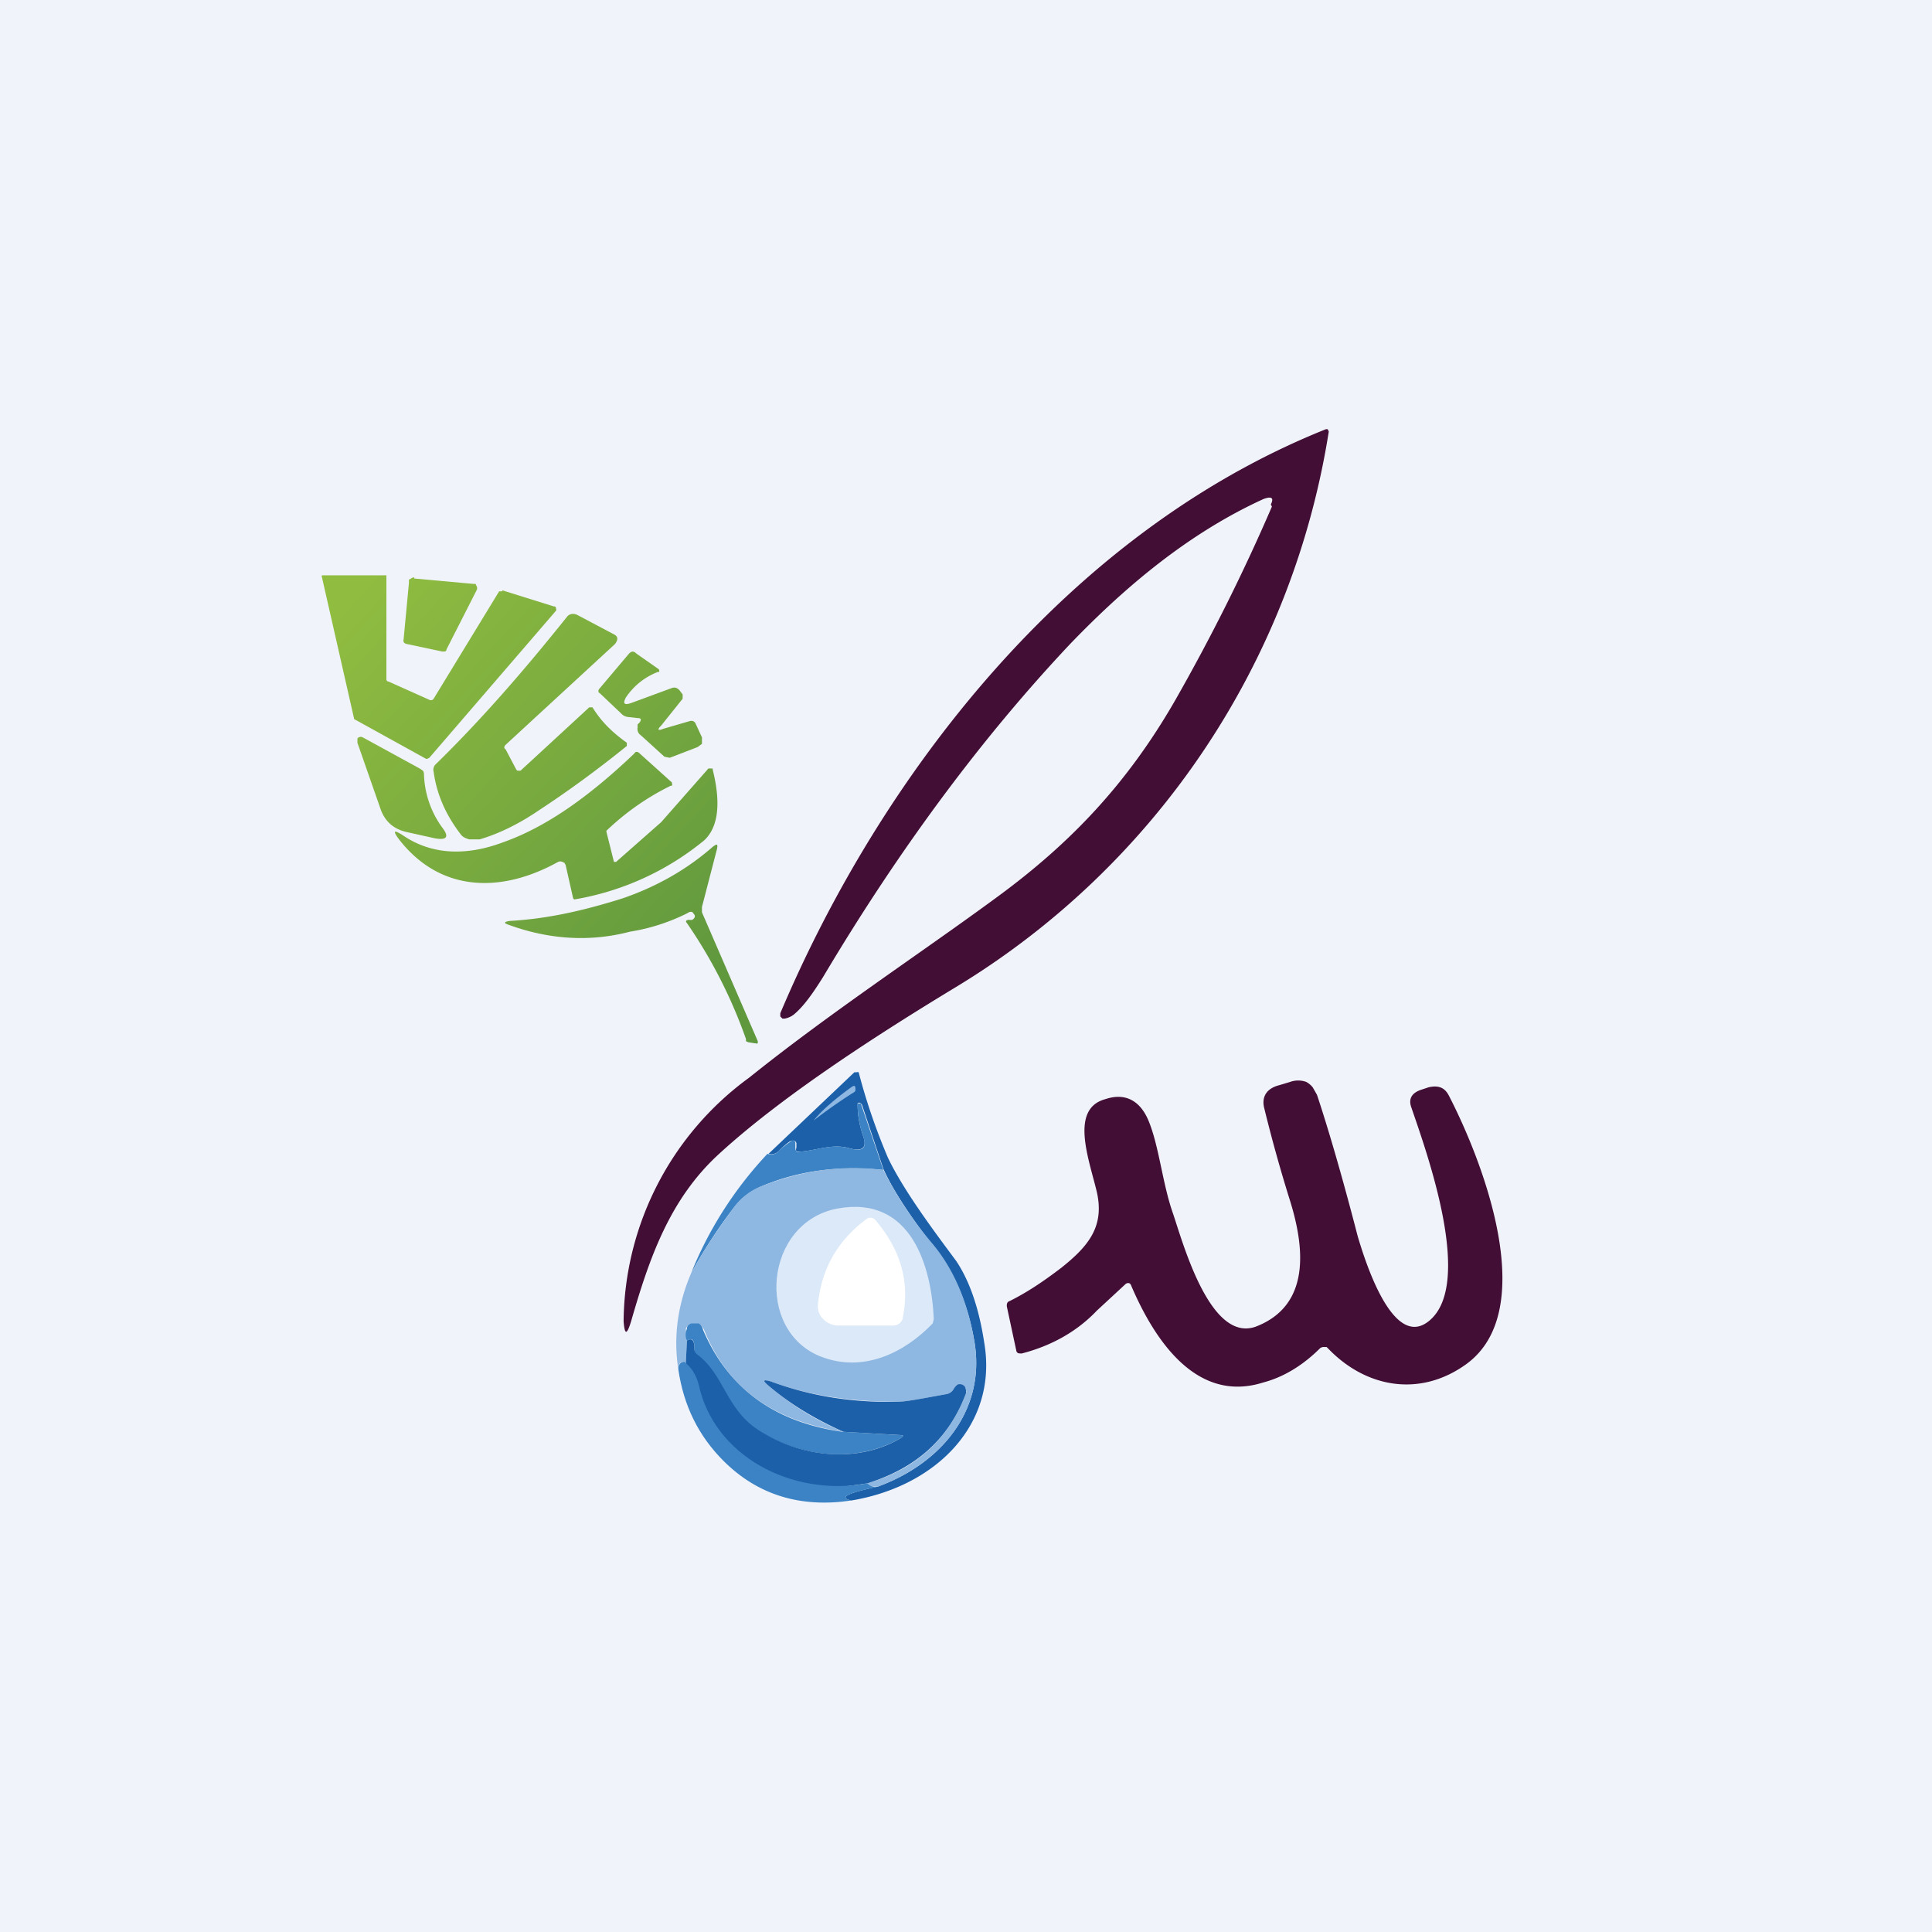 <!-- by TradingView --><svg width="18" height="18" viewBox="0 0 18 18" xmlns="http://www.w3.org/2000/svg"><path fill="#F0F3FA" d="M0 0h18v18H0z"/><path d="M11.84 4.7c.03-.06.01-.08-.07-.05-.7.32-1.29.82-1.8 1.35-.81.86-1.58 1.89-2.3 3.1-.1.16-.18.27-.26.34a.19.19 0 0 1-.1.05h-.02l-.02-.02v-.03C8.2 7.24 9.93 4.97 12.35 4a.03.03 0 0 1 .02 0l.01.02A7.4 7.4 0 0 1 8.9 9.2c-.66.4-1.59.99-2.2 1.55-.46.42-.65.97-.82 1.56-.04.13-.06.13-.07 0a2.84 2.84 0 0 1 1.17-2.27c.76-.61 1.6-1.16 2.32-1.69.68-.5 1.2-1.05 1.64-1.81.36-.63.66-1.24.91-1.82Z" fill="#430E35"/><path d="m4.68 5.5.48.15h.01a.02.02 0 0 1 .01.02.02.02 0 0 1 0 .02L4 7.06l-.02.01h-.01L3.3 6.7 3.3 6.7 3 5.38a.02.02 0 0 1 0-.02H3.6v.97a.02.02 0 0 0 .02.02l.38.17a.03.03 0 0 0 .04-.01l.61-1a.02.02 0 0 1 .01 0 .03.03 0 0 1 .02 0Z" fill="url(#a)"/><path d="m3.86 5.39.55.05h.01a.05.05 0 0 1 .01 0l.01.02a.04.04 0 0 1 0 .04l-.28.55s0 .02-.02.02h-.02L3.79 6a.04.04 0 0 1-.03-.02.04.04 0 0 1 0-.02l.05-.53V5.4l.02-.01a.04.04 0 0 1 .03-.01Z" fill="url(#b)"/><path d="m4.81 7.17-.1-.19c-.02-.01-.01-.03 0-.04L5.73 6c.03-.04.03-.07-.01-.09l-.34-.18c-.04-.02-.08-.01-.1.02-.4.5-.8.96-1.22 1.37a.07.07 0 0 0-.02.07c.03.22.12.41.25.58.02.03.05.04.08.05h.1c.17-.05.36-.14.55-.27.29-.19.56-.39.82-.6v-.03c-.14-.1-.24-.2-.32-.33h-.03l-.64.59a.02.02 0 0 1-.01 0h-.01a.03.03 0 0 1-.01 0Z" fill="url(#c)"/><path d="m5.88 6.55.38-.14c.03-.01.05 0 .07.02l.03.04v.04l-.2.25c-.04.04-.03.05.02.03l.24-.07c.03-.01.05 0 .06.02l.06.13v.06l-.04.03-.26.1-.05-.01-.22-.2a.07.07 0 0 1-.03-.07v-.03l.02-.02c.02-.03.01-.04-.02-.04l-.09-.01a.1.1 0 0 1-.06-.03l-.2-.19c-.02-.01-.02-.03 0-.05l.27-.32c.02-.02.04-.03.07 0l.2.14a.02.02 0 0 1 .01.01.02.02 0 0 1 0 .02h-.01a.63.63 0 0 0-.3.24c-.03.06-.01.07.05.05Z" fill="url(#d)"/><path d="M3.95 7.21a.06.06 0 0 0-.01-.03l-.03-.02-.53-.29a.04.04 0 0 0-.05.01v.04l.22.63c.04.1.11.17.23.2l.27.06c.11.02.14-.01.07-.1a.89.89 0 0 1-.17-.5Z" fill="url(#e)"/><path d="m5.74 8.03.42-.37.44-.5a.02.02 0 0 1 .01 0 .03.03 0 0 1 .01 0h.02v.01c.08.32.05.54-.08.66a2.58 2.58 0 0 1-1.21.55l-.01-.01-.07-.31-.01-.02-.02-.01a.05.05 0 0 0-.04 0c-.54.3-1.11.28-1.49-.22-.05-.07-.04-.08.04-.03.26.18.58.2.93.07.4-.14.8-.42 1.23-.83.01-.02.03-.02.05 0l.3.27a.02.02 0 0 1 0 .01.02.02 0 0 1 0 .02.02.02 0 0 1-.01 0 2.38 2.38 0 0 0-.6.42v.01l.07.28h.02Z" fill="url(#f)"/><path d="M5.8 8.37c.32-.11.6-.27.84-.48.04-.03.05-.03.04.02l-.14.54v.05l.52 1.2v.02a.02.02 0 0 1-.02 0h-.01l-.06-.01-.02-.01v-.02A4.6 4.6 0 0 0 6.4 8.6c-.02-.02 0-.03.02-.03a.08.08 0 0 0 .03 0c.03-.02.03-.04.01-.06-.01-.02-.03-.02-.06 0-.16.08-.34.14-.53.17-.38.1-.76.07-1.12-.06-.06-.02-.06-.03 0-.04.36-.02.7-.1 1.05-.21Z" fill="url(#g)"/><path d="M7.93 13.98c-.12-.03-.03-.07.25-.13.6-.22 1-.72.9-1.34-.06-.37-.2-.68-.4-.92-.2-.26-.36-.5-.45-.7l-.2-.6-.01-.01a.02.02 0 0 0-.03 0c0 .09.01.18.05.3.04.11 0 .15-.12.12-.16-.05-.31.02-.47.03-.03 0-.04 0-.03-.04v-.04c-.01-.03-.04-.03-.07-.01a.69.69 0 0 0-.09.08.1.1 0 0 1-.1.03l.8-.76h.02a.03.03 0 0 1 .02 0c.07.27.16.53.27.79.15.32.47.74.64.97.12.18.21.43.26.76.13.76-.45 1.34-1.24 1.47Z" fill="#1B60A9"/><path d="m10.49 11.96-.27.25c-.19.2-.43.33-.7.4-.03 0-.04 0-.05-.02l-.09-.42c0-.02 0-.04.03-.05.16-.08.31-.18.48-.31.25-.2.4-.38.33-.7-.07-.3-.26-.78.08-.87.18-.06.32.01.4.2.1.24.13.59.23.87.1.3.35 1.2.77 1.05.52-.2.45-.75.32-1.17a14 14 0 0 1-.24-.86c-.03-.11.02-.19.14-.22l.1-.03a.22.22 0 0 1 .15 0 .2.2 0 0 1 .06.05l.04.07c.1.3.23.74.38 1.32.06.2.32 1.06.66.79.43-.34-.02-1.58-.16-1.99-.03-.08 0-.14.1-.17l.06-.02c.09-.02.15 0 .19.08.32.62.85 2 .16 2.5-.43.31-.93.22-1.28-.14l-.02-.02h-.02a.06.06 0 0 0-.04.01c-.16.16-.34.27-.53.32-.63.2-1.02-.41-1.23-.9-.01-.03-.03-.03-.05-.02Z" fill="#430E35"/><path d="M7.58 10.44c.08-.1.2-.2.35-.31.03-.02.04-.02.04.02 0 .01 0 .02-.02.03a4.8 4.8 0 0 0-.37.26Z" fill="#8EB7E1"/><path d="M8.23 10.9c-.4-.04-.77 0-1.13.15a.63.63 0 0 0-.27.21 4.9 4.9 0 0 0-.39.6c.16-.4.4-.78.71-1.11a.1.1 0 0 0 .11-.03.7.7 0 0 1 .1-.08c.02-.02.05-.02.05.01v.04c0 .03.01.05.04.04.16-.01.3-.08.47-.03.12.03.16 0 .12-.12a.92.92 0 0 1-.05-.3h.03l.21.62Z" fill="#3B83C4"/><path d="M8.23 10.9c.1.2.24.43.46.69.2.24.33.55.39.92.1.62-.3 1.12-.9 1.34-.05 0-.08 0-.1-.03.45-.13.76-.41.92-.84a.06.06 0 0 0-.02-.06c0-.01-.01-.02-.03-.02h-.03a.15.15 0 0 0-.04.05.1.1 0 0 1-.07.04c-.22.04-.37.07-.45.07-.44 0-.83-.06-1.18-.19-.07-.02-.08-.01-.02.04.2.17.43.32.7.43-.65-.1-1.08-.4-1.3-.95a.1.1 0 0 0-.05-.05.1.1 0 0 0-.07 0 .06.06 0 0 0-.05.04l.01.1-.01.21c-.04-.01-.07 0-.07.07-.05-.32 0-.62.12-.9.12-.22.25-.41.39-.6.07-.1.16-.17.27-.21.36-.14.73-.2 1.13-.15Z" fill="#8EB7E1"/><path d="M8.69 12.33c-.27.28-.65.46-1.04.31-.62-.24-.53-1.25.15-1.38.7-.13.88.56.9 1.03l-.01.04Z" fill="#DCE9F8"/><path d="M8.07 11.36a.06.06 0 0 1 .08 0c.24.28.33.58.26.92 0 .02-.02.04-.03.05a.1.1 0 0 1-.06.02h-.5a.2.2 0 0 1-.15-.06.18.18 0 0 1-.04-.06.17.17 0 0 1-.01-.07c.03-.33.18-.6.45-.8Z" fill="#fff"/><path d="m7.86 13.34.52.03c.04 0 .04.01.01.03-.4.23-.9.18-1.29-.05-.15-.08-.28-.2-.4-.35-.1-.13-.04-.26-.2-.37a.07.07 0 0 1-.03-.06c0-.09-.02-.11-.07-.08-.01-.02-.02-.06 0-.11 0-.03.02-.04.04-.05h.07a.1.1 0 0 1 .04.06c.23.54.66.86 1.3.95Z" fill="#3B83C4"/><path d="M7.86 13.34c-.27-.12-.5-.26-.7-.43-.06-.05-.05-.06.02-.04.35.13.74.2 1.18.19.08 0 .23-.03.45-.07a.1.1 0 0 0 .07-.04.15.15 0 0 1 .04-.05.06.06 0 0 1 .07.02l.01.03v.03c-.16.43-.47.7-.92.84a5.4 5.4 0 0 1-.44.05c-.05 0-.1-.01-.13-.03a.1.1 0 0 0-.07-.03l-.12.01-.28-.13a1.48 1.48 0 0 1-.65-1l.01-.2c.05-.03.07 0 .07.08 0 .02.01.04.04.06.25.2.26.53.6.72.38.23.89.28 1.28.05.03-.02.03-.03 0-.03l-.53-.03Z" fill="#1B60A9"/><path d="M6.39 12.7c.07.06.1.13.12.2.14.66.86 1.05 1.57.92.02.02.05.04.1.03-.28.06-.37.1-.25.13-.47.07-.87-.05-1.19-.37-.23-.23-.37-.51-.42-.85 0-.06.03-.08.07-.07Z" fill="#3B83C4"/><defs><linearGradient id="a" x1="2.8" y1="6.08" x2="6.37" y2="9.41" gradientUnits="userSpaceOnUse"><stop stop-color="#90BC40"/><stop offset="1" stop-color="#60983E"/></linearGradient><linearGradient id="b" x1="2.8" y1="6.08" x2="6.37" y2="9.41" gradientUnits="userSpaceOnUse"><stop stop-color="#90BC40"/><stop offset="1" stop-color="#60983E"/></linearGradient><linearGradient id="c" x1="2.8" y1="6.08" x2="6.37" y2="9.41" gradientUnits="userSpaceOnUse"><stop stop-color="#90BC40"/><stop offset="1" stop-color="#60983E"/></linearGradient><linearGradient id="d" x1="2.8" y1="6.08" x2="6.37" y2="9.41" gradientUnits="userSpaceOnUse"><stop stop-color="#90BC40"/><stop offset="1" stop-color="#60983E"/></linearGradient><linearGradient id="e" x1="2.8" y1="6.08" x2="6.37" y2="9.41" gradientUnits="userSpaceOnUse"><stop stop-color="#90BC40"/><stop offset="1" stop-color="#60983E"/></linearGradient><linearGradient id="f" x1="2.8" y1="6.08" x2="6.37" y2="9.41" gradientUnits="userSpaceOnUse"><stop stop-color="#90BC40"/><stop offset="1" stop-color="#60983E"/></linearGradient><linearGradient id="g" x1="2.8" y1="6.08" x2="6.37" y2="9.41" gradientUnits="userSpaceOnUse"><stop stop-color="#90BC40"/><stop offset="1" stop-color="#60983E"/></linearGradient></defs></svg>